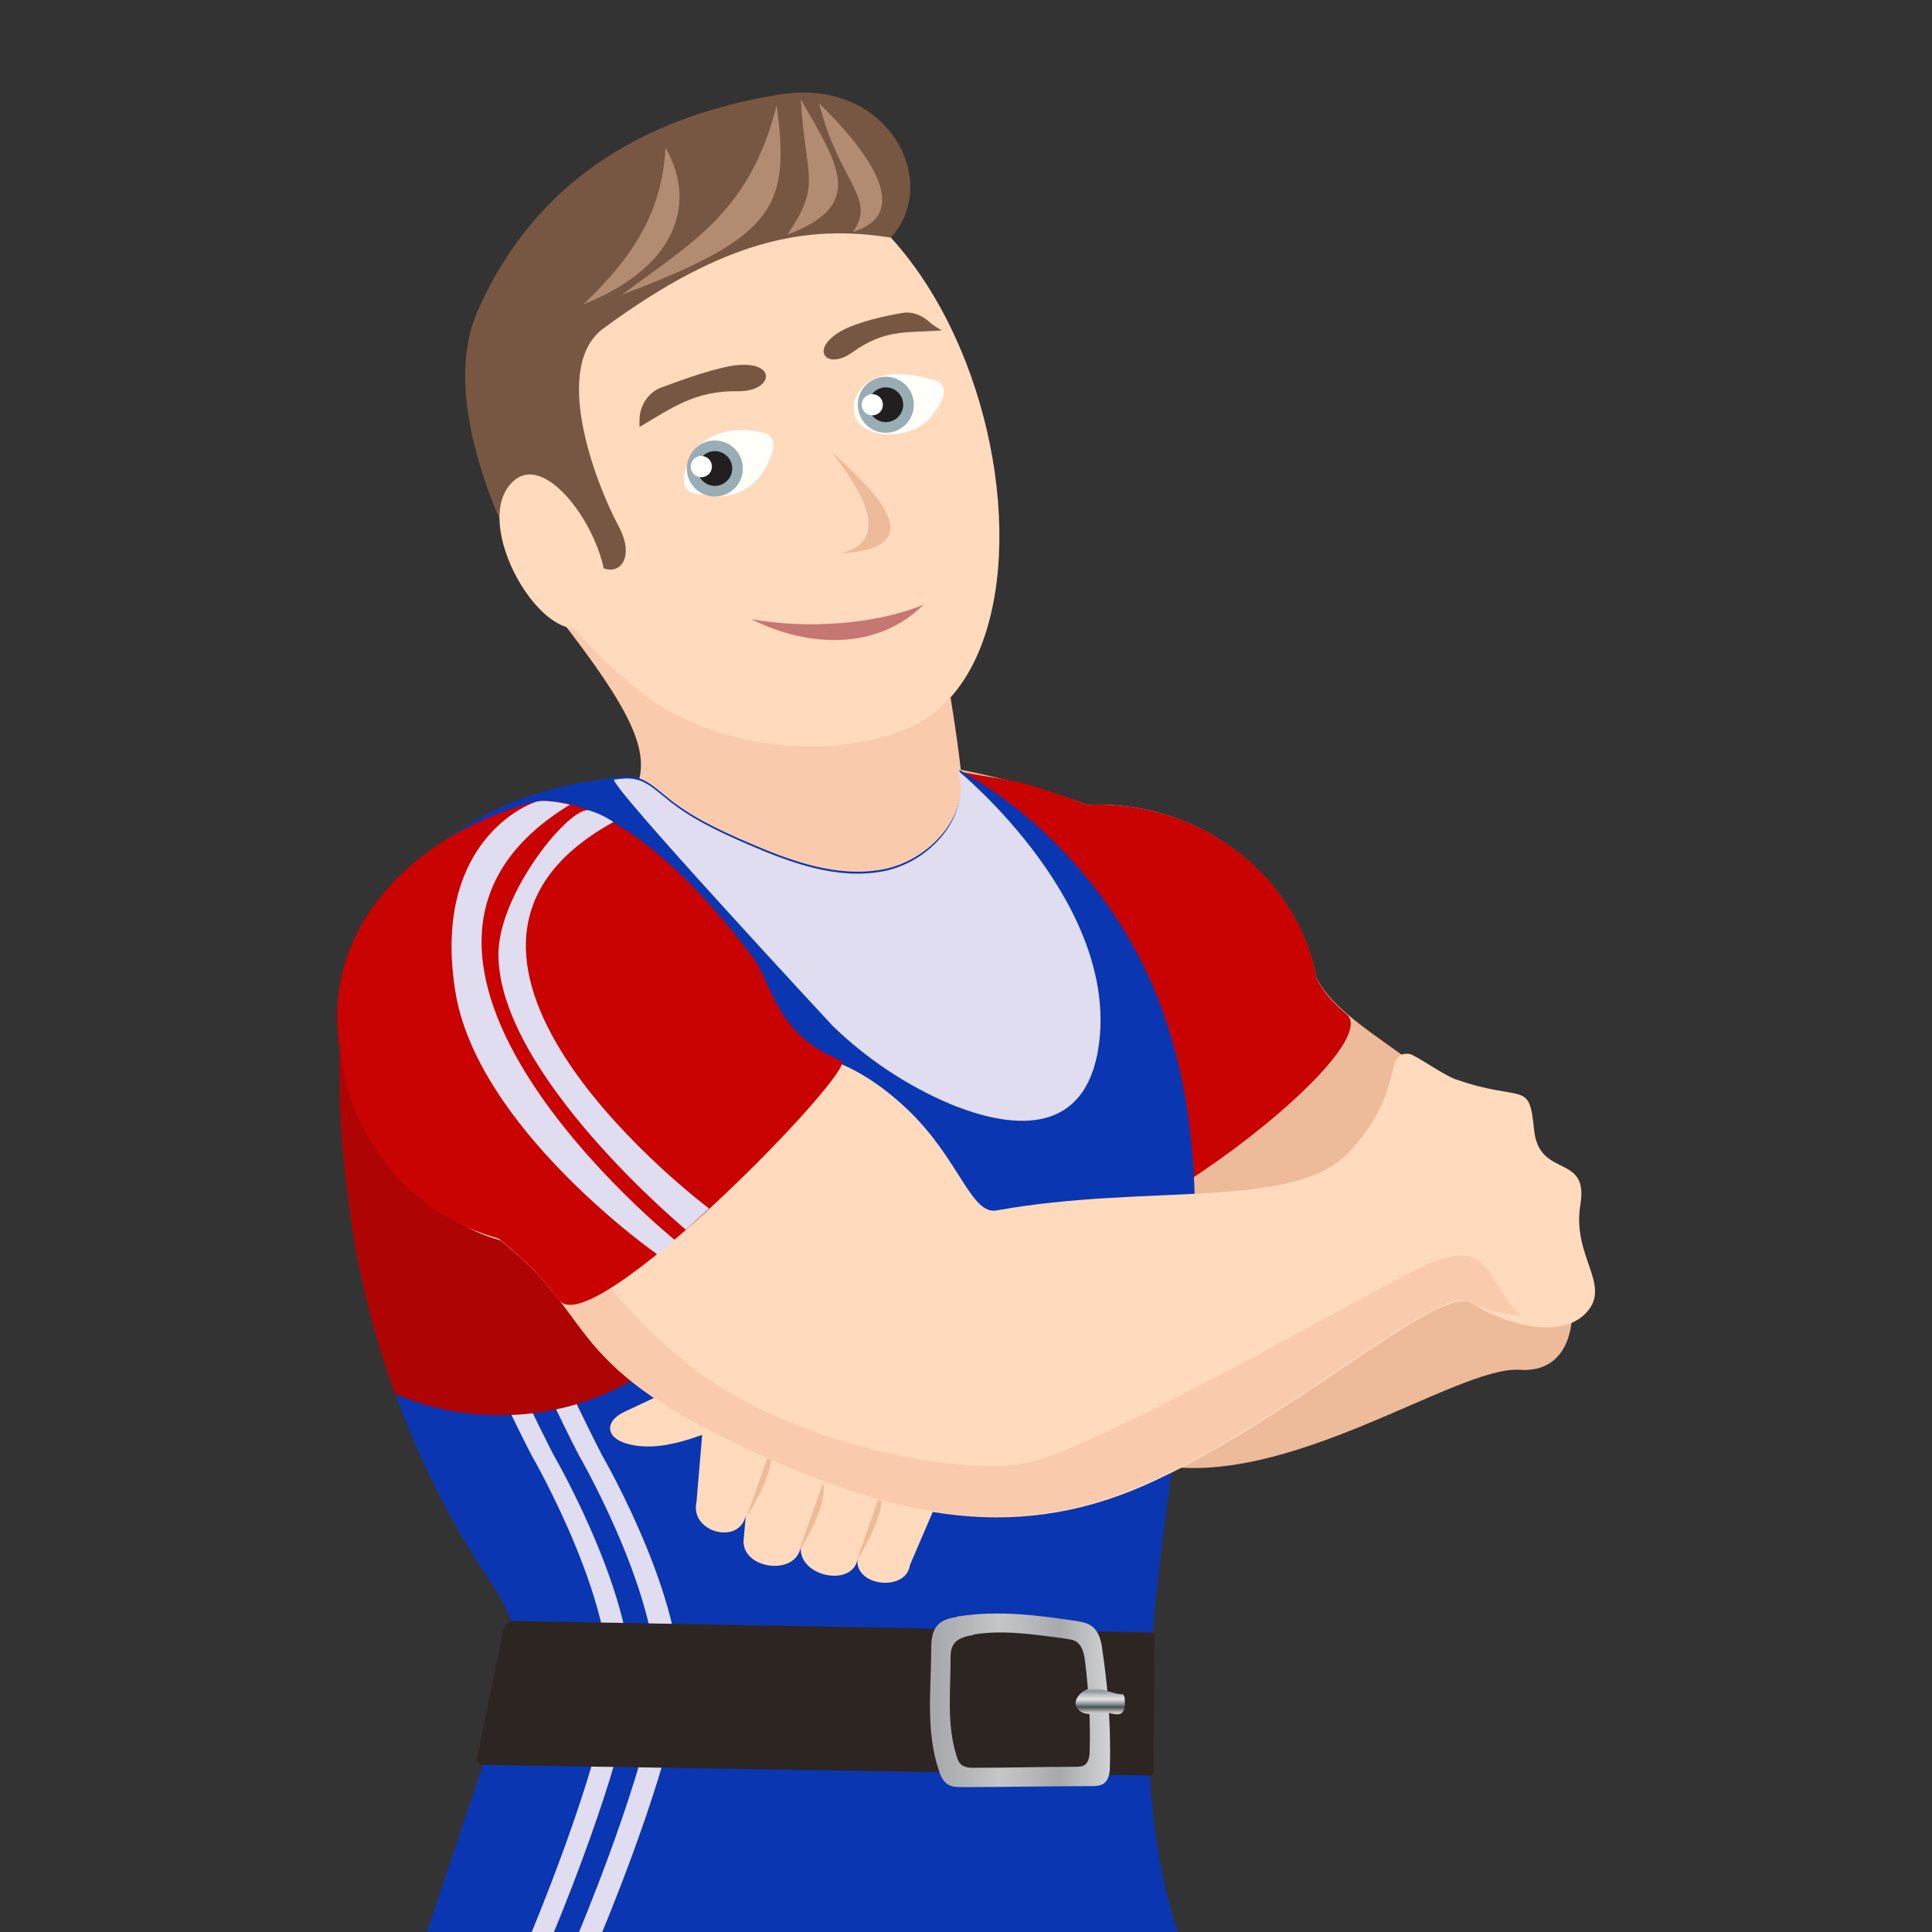 <?xml version="1.0" encoding="utf-8"?>
<!-- Generator: Adobe Illustrator 18.1.1, SVG Export Plug-In . SVG Version: 6.00 Build 0)  -->
<svg version="1.1" xmlns="http://www.w3.org/2000/svg" xmlns:xlink="http://www.w3.org/1999/xlink" x="0px" y="0px" width="200px"
	 height="200px" viewBox="0 0 200 200" enable-background="new 0 0 200 200" xml:space="preserve">
<rect x="0" y="0" width="200" height="200" fill="#333333" stroke="none"/>
<g id="Слой_1">
</g>
<g id="Слой_2">
</g>
<g id="Слой_3">
</g>
<g id="Слой_4">
</g>
<g id="Слой_5">
</g>
<g id="Слой_6">
</g>
<g id="Слой_7">
</g>
<g id="Слой_8">
</g>
<g id="Слой_9">
</g>
<g id="Слой_10">
</g>
<g id="Слой_11">
</g>
<g id="Слой_12">
</g>
<g id="Слой_13">
</g>
<g id="Слой_14">
</g>
<g id="Слой_15">
</g>
<g id="Слой_16">
</g>
<g id="Слой_17">
</g>
<g id="Слой_18">
</g>
<g id="Слой_19">
</g>
<g id="Слой_20">
	<g>
		<path fill-rule="evenodd" clip-rule="evenodd" fill="#EDBA9A" d="M90.5,78c10.5,1.9,27.7,4.5,36,14.4
			C134.8,102.3,82.6,103.1,90.5,78z"/>
		<path fill-rule="evenodd" clip-rule="evenodd" fill="#FACAAC" d="M52.6,57.4C66.7,56.1,81,55,95.1,53.7
			c4.1,22.5,6.7,34.2,3.7,48.6c-14.1,1.3-26.2-12.1-40.3-10.8C66.8,79.5,73.1,82.2,52.6,57.4z"/>
		<path fill-rule="evenodd" clip-rule="evenodd" fill="#EDBA9A" d="M136.1,100.8c2.4,6.1,15.3,9.9,22.1,21.3
			c6.8,11.4,5.6,20.2-0.9,19.7c-6.5-0.4-24.1,12.5-37.7,9.8C105.9,149,90.9,102.1,136.1,100.8z"/>
		<path fill-rule="evenodd" clip-rule="evenodd" fill="#EDBA9A" d="M112.4,83.3c12.7-0.6,23.5,8.7,24.2,20.6
			c0.7,12-9.1,22.1-21.7,22.7c-12.7,0.6-23.5-8.7-24.2-20.6C90,94,99.8,83.9,112.4,83.3z"/>
		<path fill-rule="evenodd" clip-rule="evenodd" fill="#C90202" d="M139.4,105c-1.4-1.2-2.5-2.4-3.1-3.7c-2-10.7-12.1-18.5-23.8-18
			c0,0,0,0,0,0c-7.5-2.8-7.1-2.3-13.1-3.4c6.5,9.6-8.8,9.6-4.7,12.9c-2.7,3.8-4.2,8.3-3.9,13.2c0.5,9,6.7,16.4,15.1,19.3
			C105.4,137.7,144.3,109.2,139.4,105z"/>
		<path fill-rule="evenodd" clip-rule="evenodd" fill="#0B36B1" d="M36.8,98.8c-2.6,9-1.5,20.4-0.2,28.7c2,12.6,6.6,24.7,13.6,35.4
			c1.3,1.9,2.6,3.9,3,6.1c0.5,2.6-0.4,5.2-1.2,7.7c-2.6,7.8-5.2,15.5-7.8,23.3c25.9,0,51.8,0,77.7,0c-4.9-15.2-2.8-31.8-0.6-47.7
			c2.3-16.4,4.6-33.7-1.5-49.1c-3.9-9.8-11.3-18.3-20.5-23.5c1.2,4.7-3.1,9.4-7.9,10.3c-4.8,0.9-9.6-0.9-14-2.8
			c-3-1.3-6-2.7-8.5-4.8c-0.9-0.7-1.8-1.6-3-1.9c-0.8-0.2-1.5-0.1-2.3,0c-9,1.1-17.2,4.2-22.2,11.8C40.1,94.5,37.5,96.3,36.8,98.8z"
			/>
		<path fill-rule="evenodd" clip-rule="evenodd" fill="#E1DDF0" d="M91.4,90.2c-4.8,0.9-9.6-0.9-14-2.8c-3-1.3-6-2.7-8.5-4.8
			c-0.9-0.7-1.8-1.6-3-1.9c-0.8-0.2-1.5-0.1-2.3,0c-1,0.1,22.6,25.5,22.6,25.5c3.5,3.4,7.7,6.2,12.2,8.1c6.1,2.5,13.5,3.4,15.2-5.2
			c2.9-15.2-14.4-29.3-14.4-29.3C100.5,84.6,96.2,89.3,91.4,90.2z"/>
		<path fill-rule="evenodd" clip-rule="evenodd" fill="#FFDABD" d="M63,19.1c36.1-16.9,52,46.9,31.2,56.2
			c-7.4,3.3-19.5,2.7-27.7-3.5C49.5,58.6,38.6,30.5,63,19.1z"/>
		<g>
			<path fill-rule="evenodd" clip-rule="evenodd" fill="#E1DDF0" d="M57.3,200.1c0,0,5.9-14,7.8-23.4c1.9-9.4-7.8-26.1-7.8-26.1
				s-16.8-32.5-13-38.8H42c-3.8,6.3,13,38.8,13,38.8s9.7,16.7,7.8,26.1c-1.9,9.4-7.8,23.4-7.8,23.4H57.3z"/>
			<path fill-rule="evenodd" clip-rule="evenodd" fill="#E1DDF0" d="M62.3,200.1c0,0,5.9-14,7.8-23.4c1.9-9.4-7.8-26.1-7.8-26.1
				s-16.8-32.5-13-38.8h-2.4c-3.8,6.3,13,38.8,13,38.8s9.7,16.7,7.8,26.1c-1.9,9.4-7.8,23.4-7.8,23.4H62.3z"/>
		</g>
		<path fill-rule="evenodd" clip-rule="evenodd" fill="#AF0404" d="M77.9,121.9c0-13.6-11.7-24.7-26.2-24.7
			c-5.9,0-11.4,1.8-15.8,4.9c-1.5,8.4-0.5,18,0.6,25.3c0.9,5.8,2.4,11.4,4.4,16.9c3.3,1.4,6.9,2.2,10.7,2.2
			C66.2,146.6,77.9,135.5,77.9,121.9z"/>
		<g>
			<path fill-rule="evenodd" clip-rule="evenodd" fill="#FFDABD" d="M81.6,145.9c-0.9,0-1.6,0.3-2.4,0.5c-2.3,0.8-4.7,1.6-7,2.3
				c-1.1,0.4-2.2,0.7-3.4,0.9c-1.2,0.2-2.6,0.2-3.7-0.1c-2.1-0.5-2.5-1.9-1.2-2.9c0.5-0.4,1.1-0.6,1.7-0.9c2.6-1.2,5.2-2.5,7.8-3.7
				c0.1-0.1,0.3-0.1,0.4-0.1c0.1,0,0.3,0,0.4,0.1c0.8,0.2,1.7,0.4,2.5,0.6c0.4,0.1,0.8,0.2,1.2,0.4c0.3,0.1,0.5,0.3,0.8,0.5
				C79.7,144.3,80.7,145.1,81.6,145.9z"/>
		</g>
		<g>
			<path fill-rule="evenodd" clip-rule="evenodd" fill="#FFDABD" d="M88.8,161.2c-0.3,3.2-6.2,2.1-5.9-1.1l0,0
				c-0.5,3.2-6.4,2.3-5.9-0.9l0.2-2.3c-0.7,3.1-5.8,1.7-5.1-1.4l0.6-7.1c3.5-8.4,9.1-8.6,9.1-8.6c1.7-1.8,4.2-0.6,4.6,1.2l0.4-0.7
				c1.1-2.2,4.2-1.5,4.9,0.3c1.2-1.8,4.3-1.1,4.8,0.8c1.1-1.9,5-1.1,4.7,1.5l-1.1,9.1c0,0.2-1.8,0.4-1.9,0.7l-4,9.3
				C93.8,164.9,88.2,164.2,88.8,161.2L88.8,161.2z"/>
			<path fill-rule="evenodd" clip-rule="evenodd" fill="#EDBA9A" d="M77.3,157c0,0,3.1-4.7,2.5-7.1L77.3,157z"/>
			<path fill-rule="evenodd" clip-rule="evenodd" fill="#EDBA9A" d="M82.7,160.6c0,0,3.1-4.7,2.5-7.1L82.7,160.6z"/>
			<path fill-rule="evenodd" clip-rule="evenodd" fill="#EDBA9A" d="M88.7,161.5c0,0,3.1-4.7,2.5-7.1L88.7,161.5z"/>
		</g>
		<path fill-rule="evenodd" clip-rule="evenodd" fill="#C77772" d="M95.6,62.6c-5.1,2.1-12.2,2.5-17.8,1.5
			C83.7,67.1,90.9,67.3,95.6,62.6z"/>
		<path fill-rule="evenodd" clip-rule="evenodd" fill="#EDBA9A" d="M87,57.3c5.3-1.3,2.4-6.3-1-10.6C91.1,51.3,96.4,56.7,87,57.3z"
			/>
		<path fill-rule="evenodd" clip-rule="evenodd" fill="#785742" d="M97.5,34.2c-3.7,0.3-5.8-0.2-9.3,2.3c-2.7,1.9-4.5-0.4-1-2.3
			c1.7-0.9,4.4-1.5,6.2-1.8c1.1-0.2,2.2,0.3,3,1.1C96.7,33.7,97.1,34,97.5,34.2z"/>
		<path fill-rule="evenodd" clip-rule="evenodd" fill="#785742" d="M66.2,44.2c3.4-2,5.8-3.8,10.3-3.7c3.5,0,4-3.1-0.2-2.7
			c-2,0.2-5.4,1.4-7.8,2.3c-1.4,0.5-2.3,1.9-2.3,3.4V44.2z"/>
		<path fill-rule="evenodd" clip-rule="evenodd" fill="#FFDABD" d="M94,114.9c5.4,5.2,6.5,10.9,9.2,10.4c15.4-2.8,30.8,0,36.4-6
			c6-6.4,3.5-10.5,6.3-10.2c0.6,0.1,3.4,2.1,4.7,2.6c7.1,2.5,7.7,0,8.2,5.2c0.5,5.2,5.7,2.4,4.8,7.8c-0.9,5.4,3.3,8.3,0.6,11.2
			c-2.7,2.9-8.6,1.1-11.9-1c-3.4-2-18.5,12.1-33.9,18.9c-13.7,6-26.6,3.4-43.4-4.9c-16.7-8.3-13.4-12.8-23.2-20.5
			c-8.7-2.4-12.1-10.4-13.1-20.8c-1-10.4,4.5-21.2,16.9-22.2c11.2-0.9,22.5,17.4,22.5,17.4C80.4,111.9,84.5,105.9,94,114.9z"/>
		<path fill-rule="evenodd" clip-rule="evenodd" fill="#FACAAC" d="M157.4,136.2c-2.1-0.2-4-0.7-5.2-1.4c-3.4-2-18.5,12.1-33.9,18.9
			c-13.7,6-26.6,3.4-43.4-4.9c-16.7-8.3-13.4-12.8-23.2-20.5c-8.7-2.4-12.3-11.8-13.1-20.8l0-0.1c9.4,11.3,8.7,14.1,14.5,16.5
			c5.8,2.4,11.1,12.9,20.7,19.2c9.6,6.3,23.9,9.4,31.6,8.5c7.7-1,36.2-18,42.6-20.8C154.3,128,154.1,133,157.4,136.2z"/>
		<path fill-rule="evenodd" clip-rule="evenodd" fill="#C90202" d="M87.1,109.8c-6.9-2.7-7.1-8-9.3-10.9C66.2,83.6,58,82.3,55,83.1
			c-12,3.3-21.6,12.7-19.9,24.9c0,0,0,0,0,0c1,10.4,7.8,17.8,16.5,20.2c3,2.4,4.8,4.4,6.3,6.4C61.3,139.1,89,110.5,87.1,109.8z"/>
		<path fill-rule="evenodd" clip-rule="evenodd" fill="#785742" d="M92.2,24.6C97.5,18.9,92,7.9,80.6,9.8
			c-10.3,1.7-24.2,6.5-31.2,22.5c-2.4,5.5-1.1,13.1,2,20.7c2.8,6.8,6.4-0.8,9.2,4c2.1,3.7,5.8,1.8,3.4-2.6c-2.4-4.5-7-16.6-1.4-20.5
			C75,24.8,83.5,23.2,92.2,24.6z"/>
		<path fill-rule="evenodd" clip-rule="evenodd" fill="#FFDABD" d="M53.4,49.6c4.5-3.3,12.7,11.4,7.9,14.9
			C56.5,68.1,48.1,53.6,53.4,49.6z"/>
		<path fill-rule="evenodd" clip-rule="evenodd" fill="#B28B73" d="M81.5,24.3c3.6-5.3,1.9-5.7,1.4-14
			C86.8,17.1,89.7,21.2,81.5,24.3z"/>
		<path fill-rule="evenodd" clip-rule="evenodd" fill="#B28B73" d="M88.3,24c2.5-3.5-1.5-5.2-3.5-13.3C89.3,15.1,94.9,22,88.3,24z"
			/>
		<path fill-rule="evenodd" clip-rule="evenodd" fill="#B28B73" d="M64.4,30.5c7.2-5.4,13.2-8.5,16-19.6
			C81.8,21.4,80.3,24.5,64.4,30.5z"/>
		<path fill-rule="evenodd" clip-rule="evenodd" fill="#B28B73" d="M60.4,31.5c4.7-4.5,8.1-9.1,8.5-16.2
			C72.4,21.5,69.5,27.9,60.4,31.5z"/>
		<g>
			<path fill-rule="evenodd" clip-rule="evenodd" fill="#FFFEF9" d="M70.9,48.9c1-4.1,4.8-4.9,8.2-4.1c0.8,0.2,1.2,1.1,0.9,1.9
				c-0.3,0.9-0.7,1.8-1.4,2.7c-1.1,1.3-2.5,1.9-4.1,2c-0.6,0-1.7-0.2-2.6-0.3c-0.6-0.1-1.1-0.6-1.1-1.3l0,0
				C70.8,49.5,70.8,49.2,70.9,48.9z"/>
			<g>
				<circle fill-rule="evenodd" clip-rule="evenodd" fill="#99ADB4" cx="74" cy="48.5" r="2.9"/>
				<circle fill-rule="evenodd" clip-rule="evenodd" fill="#231F20" cx="74" cy="48.5" r="1.8"/>
				<circle fill-rule="evenodd" clip-rule="evenodd" fill="#FFFFFF" cx="72.6" cy="48.3" r="1.1"/>
			</g>
		</g>
		<g>
			<path fill-rule="evenodd" clip-rule="evenodd" fill="#FFFEF9" d="M88.7,40.9c1.5-2.8,5.1-2.4,8.2-1.5c0.6,0.2,0.9,0.7,0.8,1.3
				c-0.1,0.6-0.2,0.9-0.9,1.9c-0.9,1.4-2.3,2.1-3.9,2.3c-1,0.1-2.1,0.1-3-0.4c-0.1,0-0.1-0.1-0.2-0.1C88.4,43.8,88,42.2,88.7,40.9z"
				/>
			<g>
				<circle fill-rule="evenodd" clip-rule="evenodd" fill="#99ADB4" cx="91.7" cy="41.9" r="2.9"/>
				<circle fill-rule="evenodd" clip-rule="evenodd" fill="#231F20" cx="91.7" cy="41.9" r="1.8"/>
				<circle fill-rule="evenodd" clip-rule="evenodd" fill="#FFFFFF" cx="90.3" cy="41.9" r="1.1"/>
			</g>
		</g>
		<path fill-rule="evenodd" clip-rule="evenodd" fill="#E1DDF0" d="M55.5,83c-1.9,0.6-10.6,5-8.4,19.4c2.1,14.3,21,27.5,21,27.5
			l1.8-1.5c0,0-36.6-29.5-10.9-45.1C59,83.3,56.6,82.7,55.5,83z"/>
		<path fill-rule="evenodd" clip-rule="evenodd" fill="#E1DDF0" d="M61,83.9c-1.9-0.6-9.4,8.5-9.4,14.9c0,12.4,19.4,28.5,19.4,28.5
			l2.4-2.2c0,0-35-26.2-9.9-40C63.5,85.1,62.4,84.3,61,83.9z"/>
		<g>
			<path fill-rule="evenodd" clip-rule="evenodd" fill="#2D2521" d="M119.1,183.8L50,182.7c-0.4,0-0.7-0.4-0.6-0.8l2.7-13.1
				c0.1-0.6,0.6-1,1.1-1l66.1,1.2c0.1,0,0.2,0.1,0.2,0.2l-0.1,14.3C119.4,183.7,119.2,183.9,119.1,183.8z"/>
			<linearGradient id="SVGID_1_" gradientUnits="userSpaceOnUse" x1="96.242" y1="176.076" x2="114.942" y2="176.076">
				<stop  offset="3.370800e-002" style="stop-color:#A7A9AC"/>
				<stop  offset="0.233" style="stop-color:#B6B8BA"/>
				<stop  offset="0.382" style="stop-color:#C4C6C8"/>
				<stop  offset="0.574" style="stop-color:#B5B7BA"/>
				<stop  offset="0.719" style="stop-color:#A7A9AC"/>
				<stop  offset="1" style="stop-color:#D1D3D4"/>
				<stop  offset="1" style="stop-color:#A7A9AC"/>
			</linearGradient>
			<path fill-rule="evenodd" clip-rule="evenodd" fill="url(#SVGID_1_)" d="M114.1,170.7c-0.1-0.8-0.3-1.7-1-2.3
				c-0.5-0.4-1.1-0.5-1.7-0.6c-4-0.6-8-1.1-12-0.5c-0.1,0-0.3,0-0.4,0.1c-0.7,0.1-1.5,0.3-2,0.9c-0.5,0.6-0.6,1.5-0.6,2.3
				c0,4.2-0.6,8.6,0.8,12.7c0.2,0.6,0.4,1.1,0.9,1.4c0.4,0.3,1,0.3,1.5,0.3c4.4,0,8.9-0.1,13.3-0.1c0.5,0,1,0,1.4-0.3
				c0.5-0.4,0.6-1.1,0.6-1.8C115,178.7,114.7,174.7,114.1,170.7z M112.8,181.3c0,0.5-0.1,1.1-0.5,1.4c-0.3,0.2-0.7,0.2-1.1,0.2
				c-3.4,0-6.9,0.1-10.3,0.1c-0.4,0-0.8,0-1.2-0.2c-0.4-0.2-0.6-0.7-0.7-1.1c-1-3.2-0.6-6.6-0.6-9.9c0-0.6,0-1.3,0.5-1.8
				c0.4-0.4,1-0.6,1.6-0.7c0.1,0,0.2,0,0.3-0.1c3.1-0.5,6.2,0,9.3,0.4c0.5,0.1,1,0.1,1.4,0.4c0.5,0.4,0.7,1.1,0.8,1.8
				C112.7,175,112.9,178.2,112.8,181.3z"/>
			<linearGradient id="SVGID_2_" gradientUnits="userSpaceOnUse" x1="113.928" y1="177.447" x2="113.928" y2="174.706">
				<stop  offset="0" style="stop-color:#E5E2DF"/>
				<stop  offset="0" style="stop-color:#DED9D6"/>
				<stop  offset="3.813257e-002" style="stop-color:#CFCCC9"/>
				<stop  offset="0.111" style="stop-color:#A8A8A8"/>
				<stop  offset="0.211" style="stop-color:#6A7072"/>
				<stop  offset="0.264" style="stop-color:#465053"/>
				<stop  offset="0.372" style="stop-color:#878D8F"/>
				<stop  offset="0.464" style="stop-color:#B7BABB"/>
				<stop  offset="0.533" style="stop-color:#D5D6D6"/>
				<stop  offset="0.573" style="stop-color:#E0E0E0"/>
				<stop  offset="0.632" style="stop-color:#D6D7D8"/>
				<stop  offset="0.731" style="stop-color:#BCBFC2"/>
				<stop  offset="0.858" style="stop-color:#92989E"/>
				<stop  offset="0.876" style="stop-color:#8B9298"/>
				<stop  offset="1" style="stop-color:#D1D3D4"/>
				<stop  offset="1" style="stop-color:#A7A9AC"/>
			</linearGradient>
			<path fill-rule="evenodd" clip-rule="evenodd" fill="url(#SVGID_2_)" d="M116.3,175.4c-1.3,0-2.6-1-3.8-0.5
				c-0.8,0.3-1.8,1.5-0.6,2.3c0.8,0.5,1.9,0,2.7,0.1c0.9,0.1,2.1,0.8,1.8-1.7C116.3,175.6,116.3,175.4,116.3,175.4z"/>
		</g>
	</g>
</g>
</svg>
